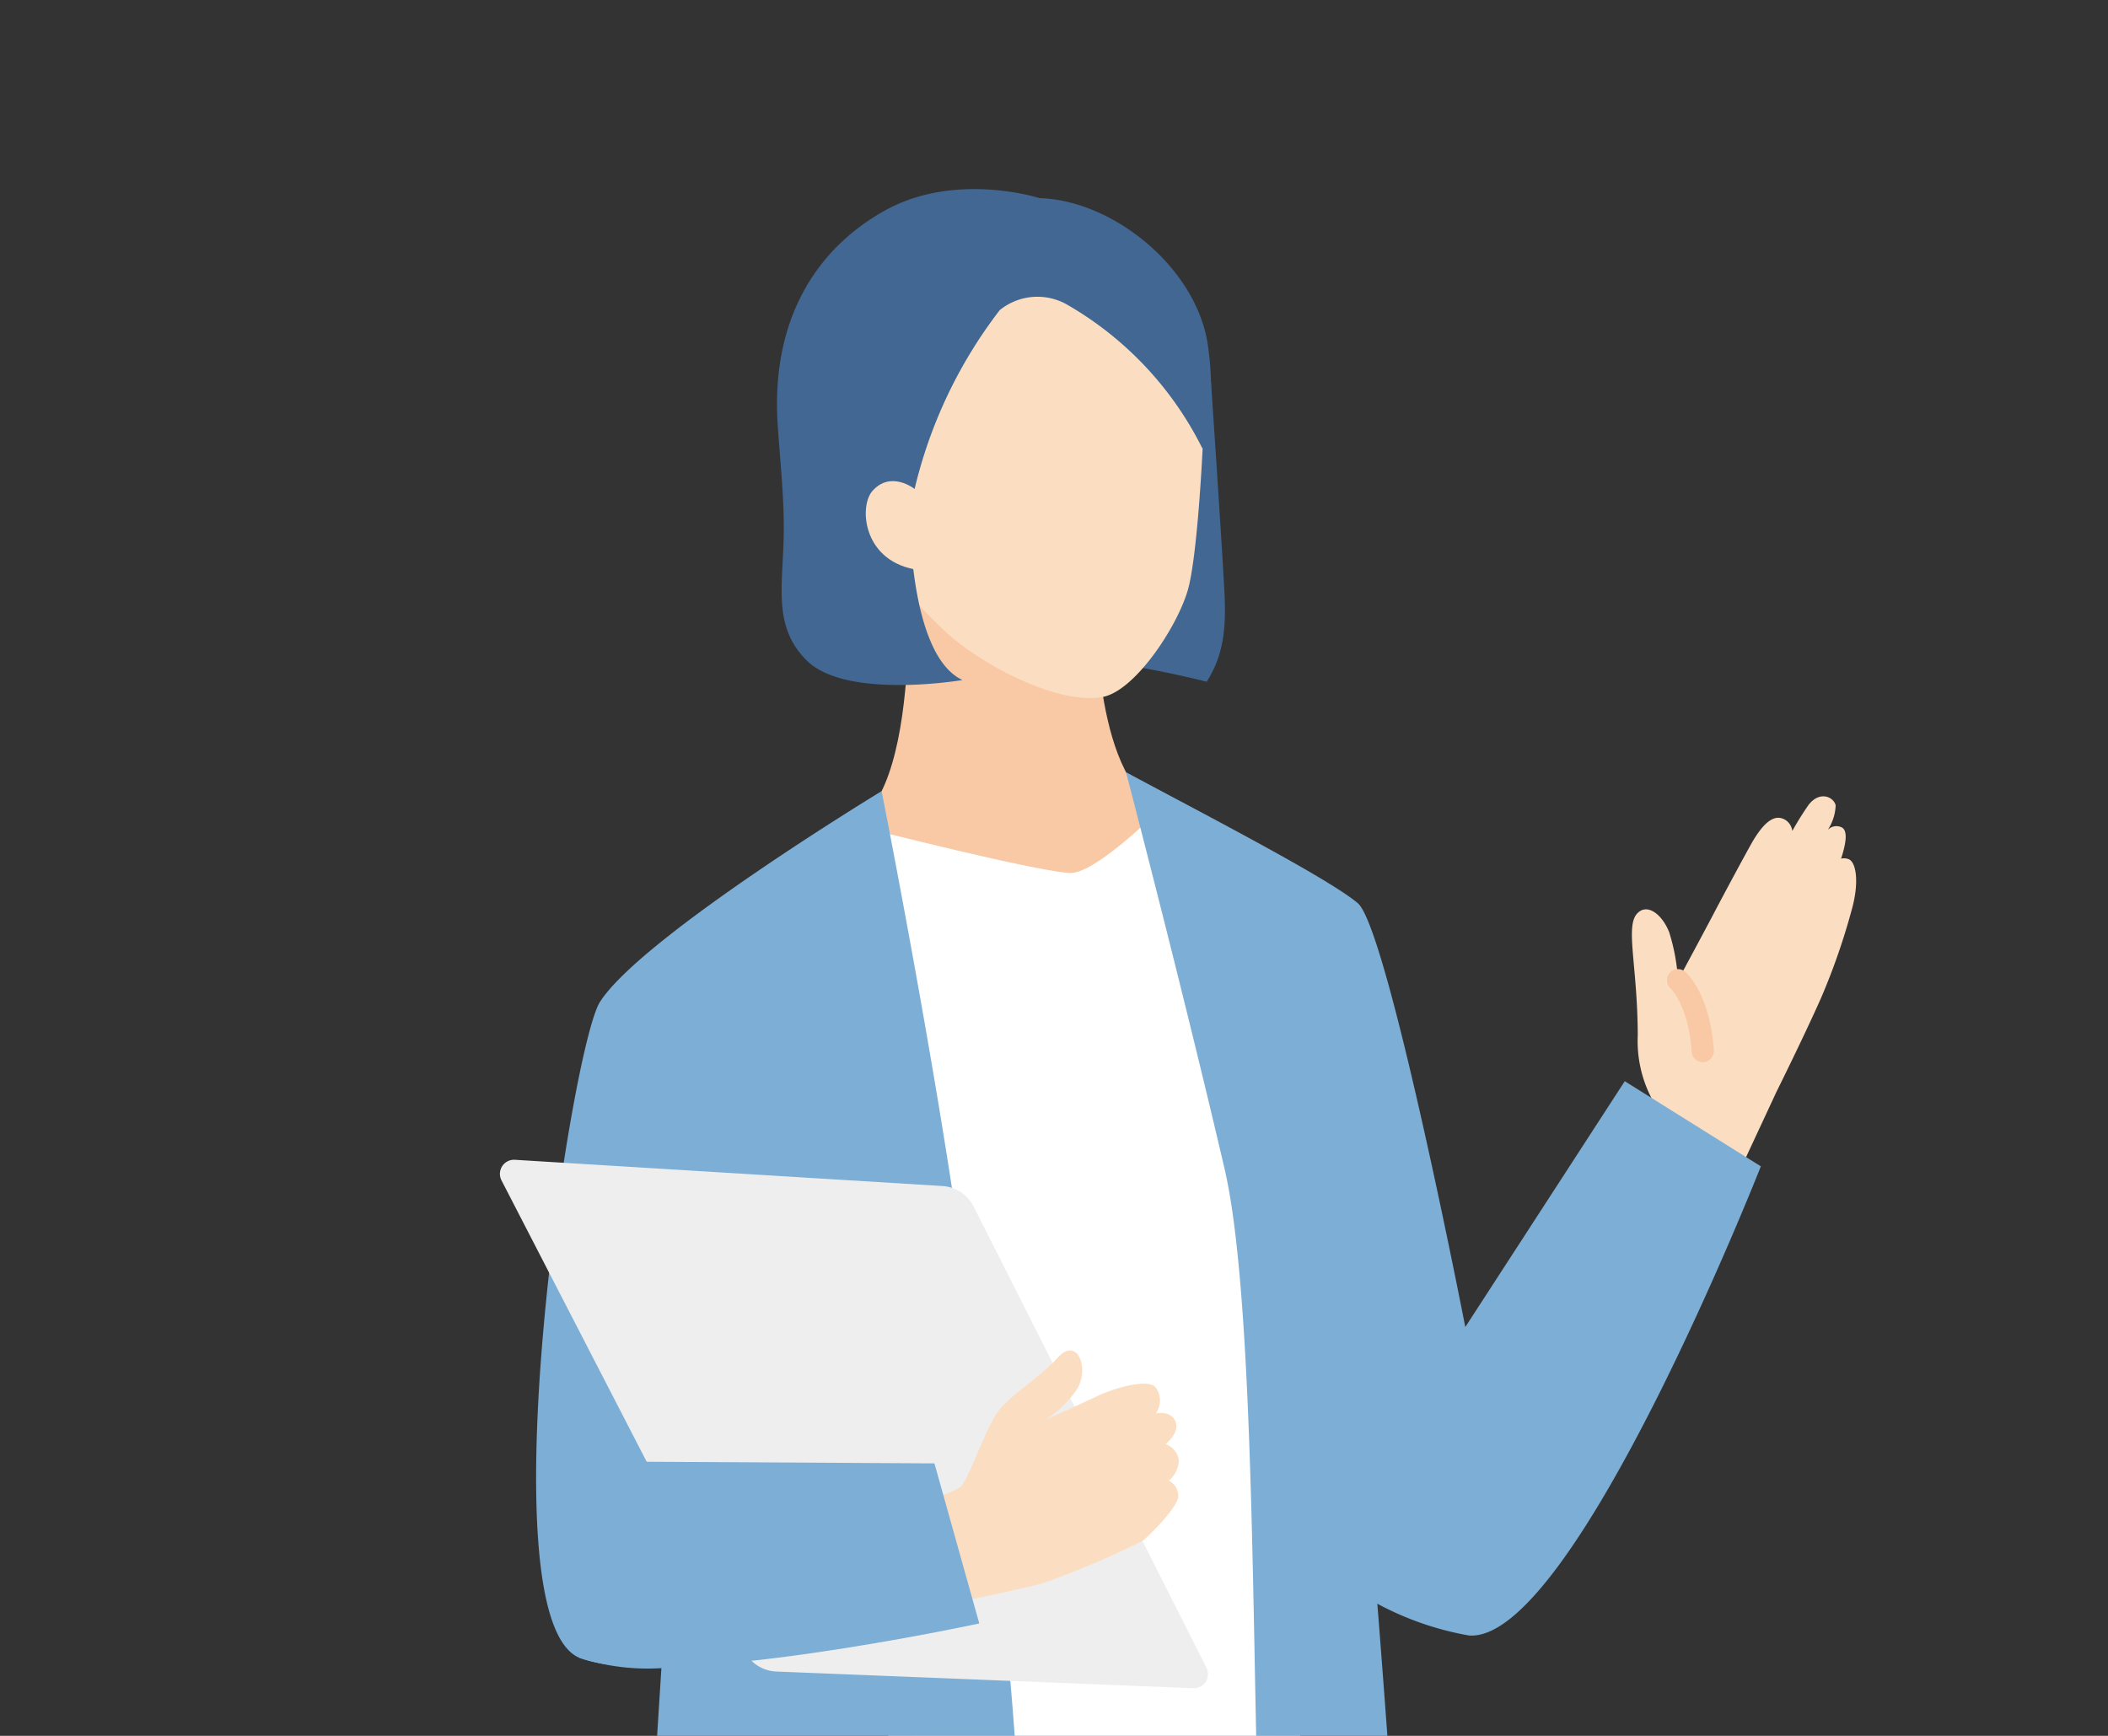 <svg xmlns="http://www.w3.org/2000/svg" xmlns:xlink="http://www.w3.org/1999/xlink" width="170" height="140" viewBox="0 0 170 140">
  <rect x="0" y="0" width="170" height="140" fill="#333333" stroke="none"/>
  <defs>
    <clipPath id="clip-path">
      <rect id="長方形_366" data-name="長方形 366" width="170" height="140" transform="translate(400 3947)" fill="#f2f2f2"/>
    </clipPath>
    <clipPath id="clip-path-2">
      <rect id="長方形_364" data-name="長方形 364" width="109.375" height="298.375" fill="none"/>
    </clipPath>
  </defs>
  <g id="マスクグループ_1" data-name="マスクグループ 1" transform="translate(-400 -3947)" clip-path="url(#clip-path)">
    <g id="グループ_269" data-name="グループ 269" transform="translate(440.313 3962.251)">
      <g id="グループ_268" data-name="グループ 268" clip-path="url(#clip-path-2)">
        <path id="パス_2476" data-name="パス 2476" d="M81.267,323.672a17.156,17.156,0,0,1,.562-1.646c1.213-3.012-.474-22.7-.474-22.7l11.123.053s-2.123,21.867-.647,24.485a43.3,43.3,0,0,0,6.266,8.357l.537,3.971-7.325.386L82.1,329.223Z" transform="translate(-58.366 -44.789)" fill="#fbdec1"/>
        <path id="パス_2477" data-name="パス 2477" d="M74.7,321.954a39.9,39.9,0,0,1-5.835-7.659c-1.378-2.4,1.537-22.763,1.537-22.763l-10.254.031s.581,18.326-.516,21.11a15.865,15.865,0,0,0-.506,1.522l.436,5.149,9.9,6.512,6.334.321Z" transform="translate(-16.71 -43.623)" fill="#fbdec1"/>
        <path id="パス_2478" data-name="パス 2478" d="M52.329,318.182A36.171,36.171,0,0,0,55.07,322.9c1.864,2.7,8.891,5.433,11.612,4.8.755-.175,1.088-.94,1.223-1.767a13.274,13.274,0,0,0,1.427,1.22c2.644,1.908,6.39,3.349,5.976,6.79-.3,2.493-8.408,2.548-11.895,1.145a25.736,25.736,0,0,1-8.1-5.4l-1.5.111a1,1,0,0,1-1.049-.8l-.971-4.913a14.8,14.8,0,0,1,.542-5.909" transform="translate(-9.91 -47.61)" fill="#416792"/>
        <path id="パス_2479" data-name="パス 2479" d="M73.225,327.956a39.25,39.25,0,0,0,2.934,5.146c2,2.947,9.6,5.967,12.557,5.306.821-.184,1.189-1.012,1.342-1.907a14.453,14.453,0,0,0,1.537,1.335c2.853,2.092,6.9,3.685,6.427,7.416-.346,2.7-9.143,2.694-12.914,1.144a27.916,27.916,0,0,1-8.747-5.925l-1.627.108A1.081,1.081,0,0,1,73.6,339.7l-1.013-5.339a16.079,16.079,0,0,1,.637-6.406" transform="translate(-50.323 -49.073)" fill="#416792"/>
        <path id="パス_2480" data-name="パス 2480" d="M74.248,18.327s.821,12.073,1.077,16.825C75.5,38.4,75.2,40.4,73.9,42.477c0,0-8.3-2.181-14.044-1.929l3.435-21.74Z" transform="translate(-16.897 -2.742)" fill="#416792"/>
        <path id="パス_2481" data-name="パス 2481" d="M98.98,149.337,86.266,285.7s-6.259,4.542-15.2.475l4.825-105.6-2.947,1.447-6.283,109.53s-6.134,2.99-14.682-.207c0,0-2.345-77.434-2.495-88.542s-2.052-22.089-.526-47.714l7.081-8.306,34.72-1.186Z" transform="translate(-30.739 -21.785)" fill="#4a72a2"/>
        <path id="パス_2482" data-name="パス 2482" d="M87.165,66.093l-23.2-9.385c7.2-.252,5.726-21.9,5.726-21.9l8.336,3.083,6.93,2.544s.121,15.249,6.873,14.952Z" transform="translate(-36.844 -5.208)" fill="#f8c9a4"/>
        <path id="パス_2483" data-name="パス 2483" d="M74.349,36.184c2.6,2.311,8.573,5.643,12.34,5.028,2.6-.423,6.02-5.576,6.909-8.578.775-2.614,1.2-10.968,1.259-12.546S96.1,3.67,81.4,1.833C66.273-.054,62.313,10.763,61.983,15.464c-.339,4.866-.622,12.143,8.955,17.2a38.469,38.469,0,0,0,3.411,3.523" transform="translate(-38.134 -0.242)" fill="#fbdec1"/>
        <path id="パス_2484" data-name="パス 2484" d="M63.587,38.039c-2.661-2.606-2.012-5.727-1.889-9.678.1-3.224-.31-6.643-.483-9.483-.5-8.136,2.916-13.944,8.632-17.138S82.33.727,82.33.727c6,.172,12.762,5.7,13.6,11.969a24.387,24.387,0,0,1,.2,4.908,11.041,11.041,0,0,1-.639,3.352A27.5,27.5,0,0,0,84.52,9.294a4.829,4.829,0,0,0-5.386.462,37.973,37.973,0,0,0-7.257,16.271s-.138,11.513,4.244,13.568c0,0-9.323,1.591-12.534-1.555" transform="translate(-38.818 0)" fill="#416792"/>
        <path id="パス_2485" data-name="パス 2485" d="M91.566,34.79c-4.087-.825-4.367-5.061-3.316-6.279,1.484-1.719,3.416-.186,3.416-.186l1.329.709-.537,5.976Z" transform="translate(-58.223 -4.144)" fill="#fbdec1"/>
        <path id="パス_2486" data-name="パス 2486" d="M78.9,58.982s-4.9,4.9-6.973,4.994S55.058,60.3,55.058,60.3L52.69,70.112,57.6,140.3s21.273-.188,32.78-6.6L84.247,64.529Z" transform="translate(-25.813 -8.826)" fill="#fff"/>
        <path id="パス_2487" data-name="パス 2487" d="M14.808,58.294a23.815,23.815,0,0,0-1.3,2.088,1.264,1.264,0,0,0-.55-.878c-.786-.486-1.666-.045-2.814,2.009-.7,1.259-2.074,3.812-3.012,5.6-.742,1.409-2.089,3.915-2.843,5.314a16.171,16.171,0,0,0-.714-3.874c-.593-1.5-1.845-2.413-2.635-1.446-.886,1.086.087,4.28.1,9.764A10.026,10.026,0,0,0,2.8,83.02,59.853,59.853,0,0,1,0,89.307l7.274,2.754,4.956-10.644s2.194-4.412,3.592-7.561a53.2,53.2,0,0,0,2.462-7.07c.649-2.271.371-3.962-.286-4.143a1.041,1.041,0,0,0-.561-.024c.351-1.063.6-2.259.046-2.524a.956.956,0,0,0-1.128.217A3.856,3.856,0,0,0,17,58.325c-.139-.66-1.264-1.233-2.195-.031" transform="translate(90.724 -8.618)" fill="#fbdec1"/>
        <path id="パス_2488" data-name="パス 2488" d="M16.379,81.481l.065,0a.892.892,0,0,0,.827-.954c-.318-4.472-2.1-6.146-2.3-6.322a.893.893,0,0,0-1.184,1.338c.047.044,1.439,1.418,1.7,5.112a.892.892,0,0,0,.889.829" transform="translate(80.631 -11.07)" fill="#f8c9a4"/>
        <path id="パス_2489" data-name="パス 2489" d="M84.236,74.1c3.35-5.258,22.713-17,22.713-17s3.791,19.128,6.072,34.675,7.244,56.83,4.418,62.723-29.892-.667-29.892-.667l1.643-26a17.869,17.869,0,0,1-6.624-.835c-7.626-3.275-.684-49.2,1.67-52.9" transform="translate(-76.164 -8.544)" fill="#7caed6"/>
        <path id="パス_2490" data-name="パス 2490" d="M27.732,65.867C30.145,67.926,36.4,100.05,36.4,100.05l12.86-19.826L60.234,87.09S45.09,125.605,36.687,124.927a24.414,24.414,0,0,1-7.381-2.562c1.066,13.435,2.022,27.928,2.022,27.928s-5.251,5-10.2,2.634c-2.584-1.232-.686-50.822-4.147-65.663S9.037,55.3,9.037,55.3c5.482,2.963,16.283,8.512,18.7,10.571" transform="translate(41.456 -8.274)" fill="#7caed6"/>
        <path id="パス_2491" data-name="パス 2491" d="M62.675,92.063l34.477,2.116a3.034,3.034,0,0,1,2.524,1.662l18.772,37.189a1.138,1.138,0,0,1-1.061,1.651l-33.624-1.344a3.038,3.038,0,0,1-2.577-1.641L61.594,93.721a1.139,1.139,0,0,1,1.082-1.658" transform="translate(-61.465 -13.775)" fill="#eeeeef"/>
        <path id="パス_2492" data-name="パス 2492" d="M64.227,123.654s8.635-1.566,9.426-2.609,2.019-4.941,3.145-6.236,3.033-2.389,4.65-4.127,2.612,1.185,1.355,2.8a9.188,9.188,0,0,1-2.327,2.233s3.521-1.6,4.348-1.992,3.868-1.416,4.494-.566a1.8,1.8,0,0,1,0,2.061s1.192-.259,1.576.652-.8,1.833-.8,1.833a1.587,1.587,0,0,1,1.073,1.329,2.258,2.258,0,0,1-.808,1.617A1.361,1.361,0,0,1,91.111,122c-.149.9-2.3,3.074-2.9,3.524a69.96,69.96,0,0,1-8.1,3.424c-1.694.505-14.807,3.147-14.807,3.147Z" transform="translate(-36.411 -16.482)" fill="#fbdec1"/>
        <path id="パス_2493" data-name="パス 2493" d="M83.157,136.508c6.913,2.714,32.259-2.766,32.259-2.766L111.8,120.833l-25.235-.144Z" transform="translate(-76.755 -18.059)" fill="#7caed6"/>
      </g>
    </g>
  </g>
</svg>
